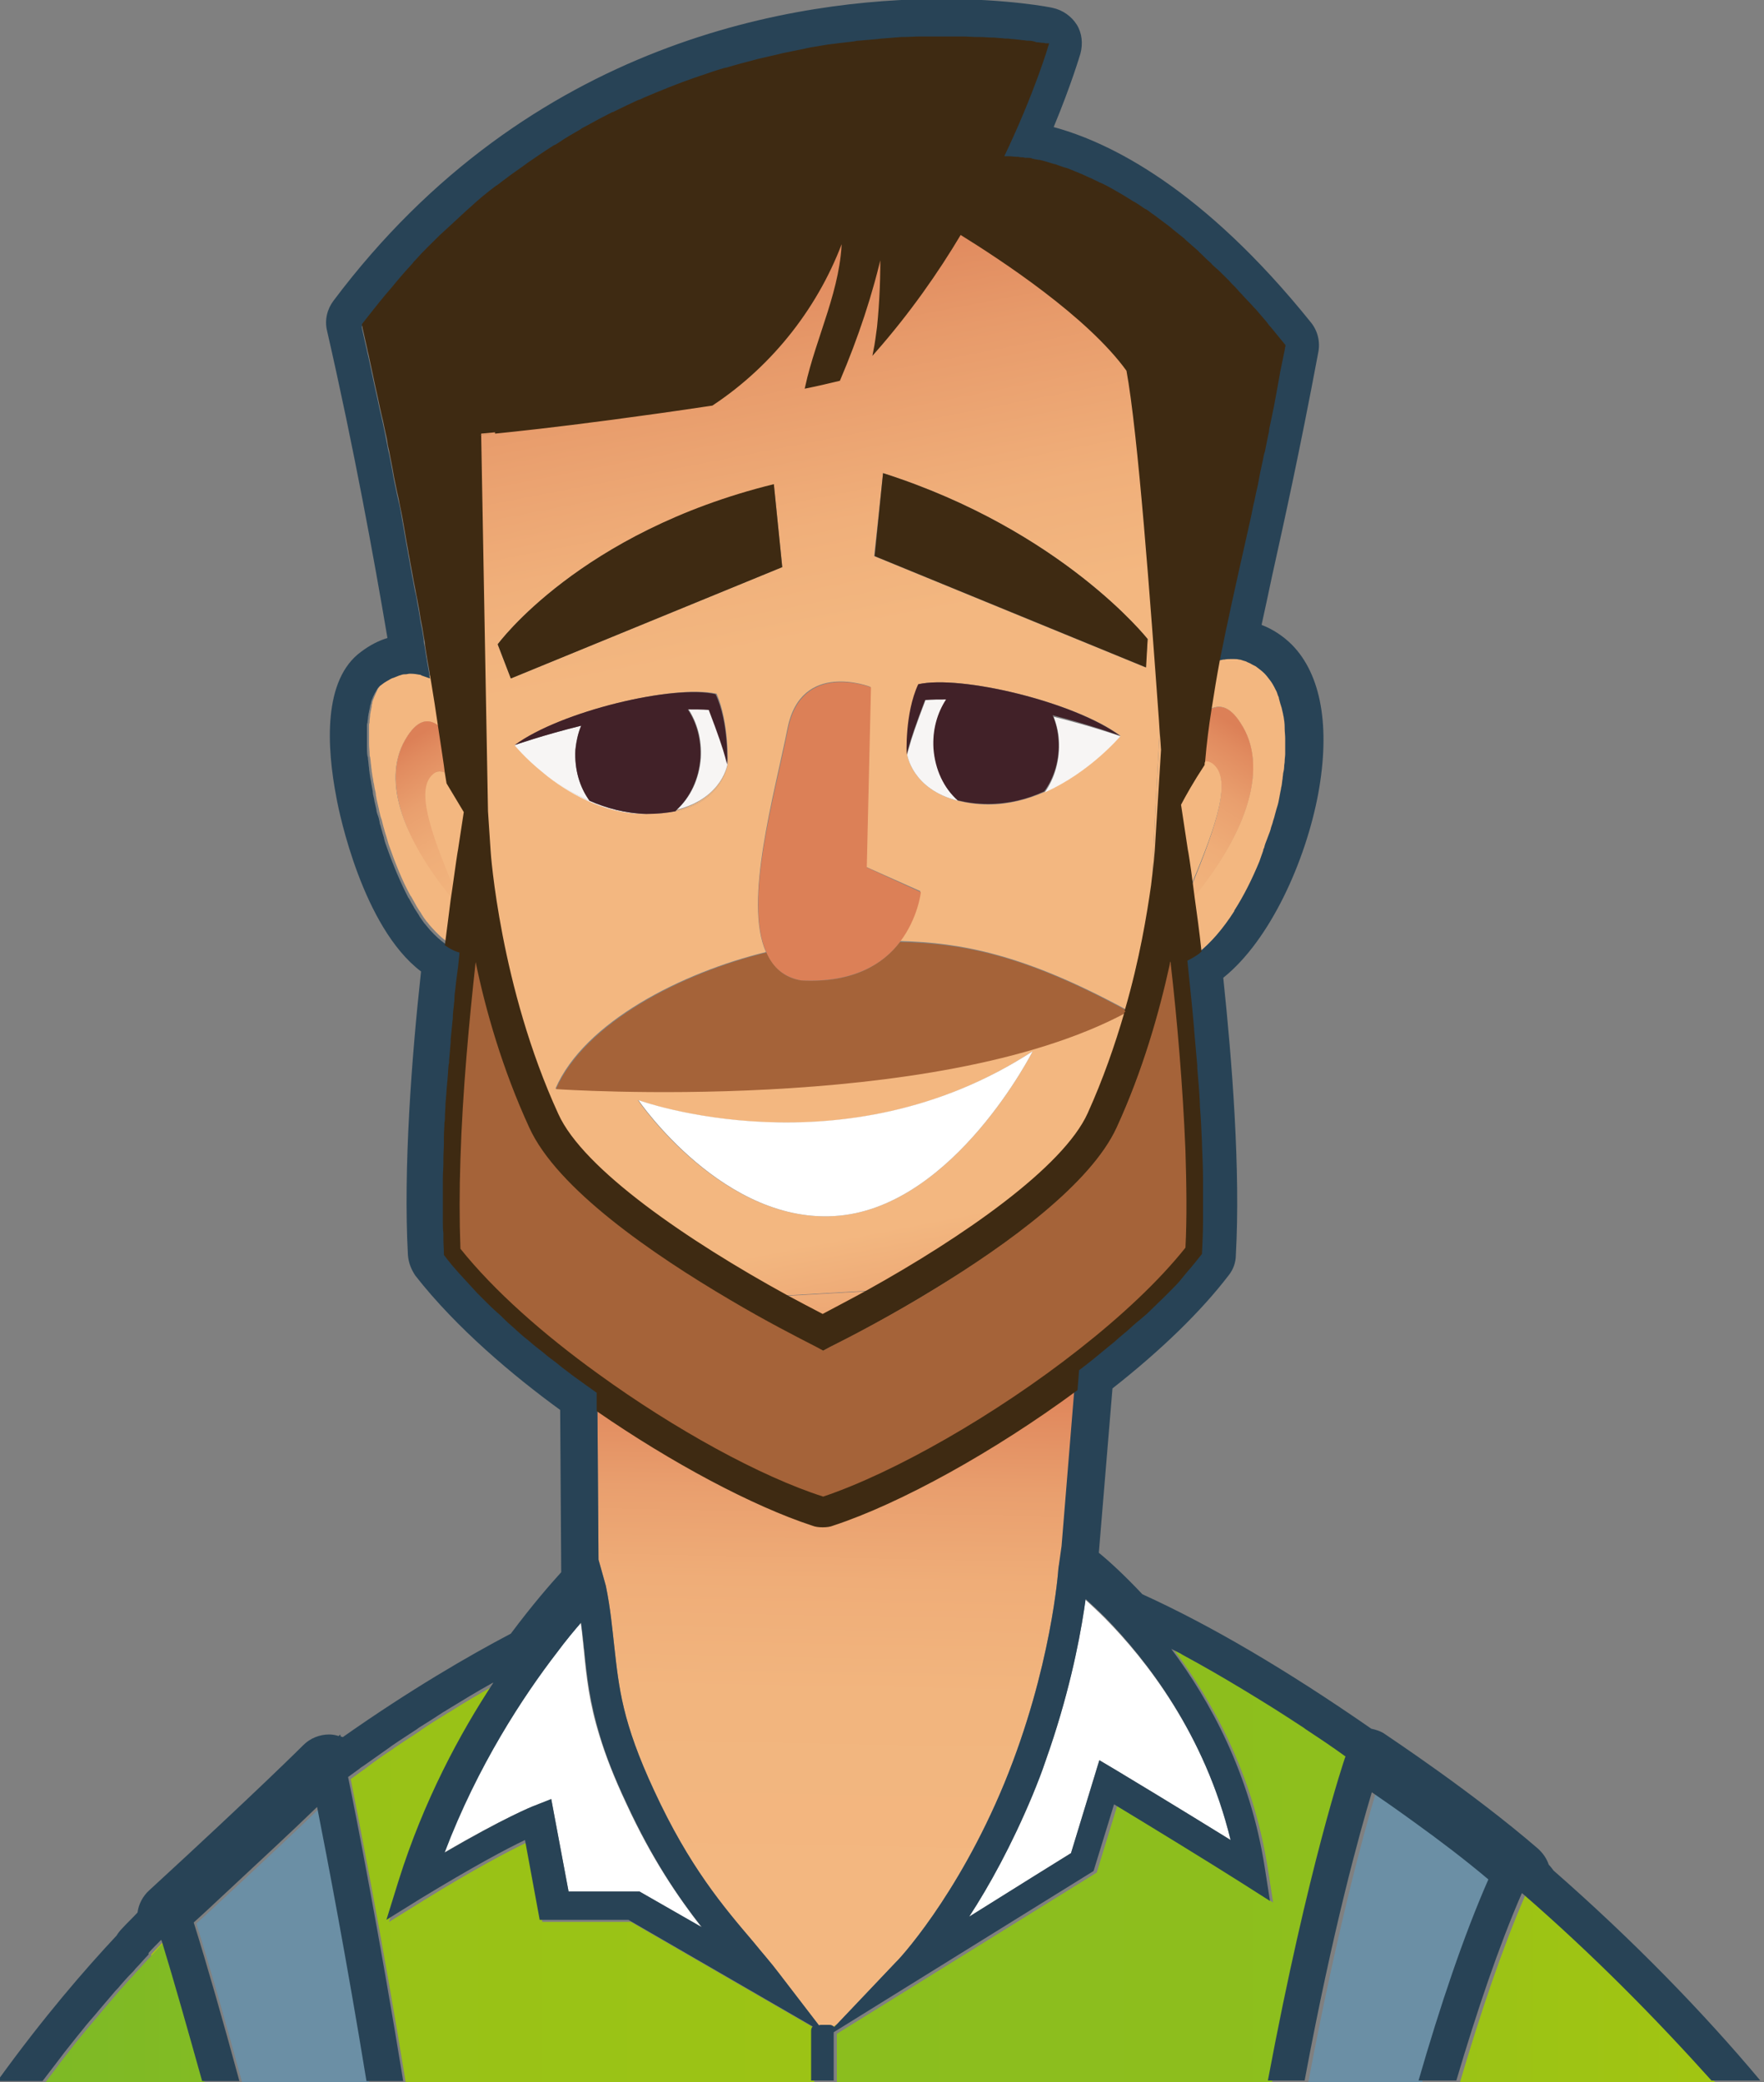<?xml version="1.0" encoding="utf-8"?>
<!-- Generator: Adobe Illustrator 21.0.2, SVG Export Plug-In . SVG Version: 6.00 Build 0)  -->
<svg version="1.1" id="Laag_1" xmlns="http://www.w3.org/2000/svg" xmlns:xlink="http://www.w3.org/1999/xlink" x="0px" y="0px"
	 viewBox="0 0 336 396.5" enable-background="new 0 0 336 396.5" xml:space="preserve">
<rect x="0" y="0" width="336" height="396.5" fill="#808080" stroke="none"/>
<path fill="none" d="M179.5,6.9C179.5,6.9,179.5,6.9,179.5,6.9c1.1,0,2.1,0,3.1,0C181.7,7,180.6,6.9,179.5,6.9z"/>
<path fill="none" d="M235.2,125.1c-0.1,0-0.2,0-0.2,0c0.2,0,0.3,0,0.5,0C235.4,125.1,235.3,125.1,235.2,125.1z"/>
<path fill="none" d="M28.8,372.1L28.8,372.1C28.8,372.1,28.8,372.1,28.8,372.1C28.8,372.1,28.8,372.1,28.8,372.1z"/>
<path fill="none" d="M78.5,127.9C78.4,127.9,78.4,127.9,78.5,127.9c0,0,0.1,0,0.2,0C78.6,128,78.5,127.9,78.5,127.9z"/>
<polygon fill="none" points="113.9,268.5 114.1,297 114.1,297 113.9,268.5 "/>
<path fill="none" d="M74.7,128.9c-0.5,0.3-1.1,0.6-1.6,1c-0.3,0.2-0.5,0.5-0.8,0.7c0.2-0.3,0.5-0.5,0.8-0.7
	C73.6,129.5,74.2,129.2,74.7,128.9z"/>
<path fill="none" d="M94.6,320.7c-0.1,0.1-0.3,0.1-0.4,0.2C94.4,320.9,94.5,320.8,94.6,320.7L94.6,320.7z"/>
<path fill="none" d="M28.8,372.2c0,0.1,0,0.2,0,0.2c-0.8,0.8-1.7,1.8-2.5,2.7c0.9-0.9,1.7-1.9,2.5-2.7
	C28.8,372.4,28.8,372.3,28.8,372.2z"/>
<path fill="none" d="M242.3,129c-0.3-0.4-0.6-0.8-1-1.2c-0.5-0.5-1.1-1-1.6-1.3c0.5,0.4,1.1,0.8,1.6,1.3
	C241.6,128.2,242,128.6,242.3,129z"/>
<path fill="none" d="M244.4,66.5c0-0.2,0.1-0.4,0.1-0.6c-0.9-1.1-1.8-2.2-2.7-3.3c0.9,1.1,1.8,2.2,2.7,3.3
	C244.5,66.1,244.4,66.3,244.4,66.5z"/>
<path fill="none" d="M199.3,8.5c0,0-0.1,0-0.2,0C199.2,8.5,199.3,8.5,199.3,8.5L199.3,8.5z"/>
<path fill="none" d="M237.4,100.7c-2.2,10.2-4,17.8-5.4,24.9C233.4,118.5,235.1,111,237.4,100.7z"/>
<path fill="none" d="M191.6,30C191.6,30,191.6,30,191.6,30c0.1,0,0.2,0,0.3,0C191.8,30,191.7,30,191.6,30z"/>
<linearGradient id="SVGID_1_" gradientUnits="userSpaceOnUse" x1="4310.023" y1="248.759" x2="4307.464" y2="386.918" gradientTransform="matrix(1 0 0 1 -4150.27 0)">
	<stop  offset="9.625670e-02" style="stop-color:#DC8057"/>
	<stop  offset="0.144" style="stop-color:#E18B5F"/>
	<stop  offset="0.253" style="stop-color:#E99F6E"/>
	<stop  offset="0.378" style="stop-color:#EFAD78"/>
	<stop  offset="0.533" style="stop-color:#F2B57E"/>
	<stop  offset="0.813" style="stop-color:#F3B780"/>
</linearGradient>
<path fill="url(#SVGID_1_)" d="M201.6,298.7c0,0.2-1.3,19-10.3,40.9c-9,21.8-20.4,33.9-20.6,34l-11.3,11.9l-0.6,0.4
	c-0.3-0.2-0.5-0.3-0.9-0.3h0l-1.4,0c-0.2,0-0.3,0-0.5,0.1l0,0l-7.6-9.9c-1.5-2-3.2-3.9-4.9-6c-5.7-6.7-12.2-14.3-18.9-28.8
	c-6.1-13.1-6.7-19.5-7.6-27.5c-0.4-3.5-0.7-7.1-1.6-11.5l-1.4-5l-0.2-28.5c14.2,9.9,29.6,18.1,40.9,21.8c0.5,0.2,1.1,0.3,1.9,0.3
	c0.8,0,1.4-0.1,1.9-0.3c12.8-4.2,30.7-14.1,46.4-25.7l-2.4,29.4L201.6,298.7z"/>
<linearGradient id="SVGID_2_" gradientUnits="userSpaceOnUse" x1="-53.87" y1="371.036" x2="214.067" y2="371.036" gradientTransform="matrix(-1 0 0 1 242.868 0)">
	<stop  offset="0" style="stop-color:#76B72A"/>
	<stop  offset="1" style="stop-color:#AEC90B"/>
</linearGradient>
<path fill="url(#SVGID_2_)" d="M31.3,369.9c0-0.1-0.1-0.2-0.1-0.2c-0.8,0.8-1.6,1.6-2.4,2.5c0,0,0,0,0,0c0,0,0,0,0,0.1
	c0,0.1,0,0.2,0,0.2C29.7,371.5,30.5,370.7,31.3,369.9z"/>
<linearGradient id="SVGID_3_" gradientUnits="userSpaceOnUse" x1="4311.859" y1="248.793" x2="4309.301" y2="386.952" gradientTransform="matrix(1 0 0 1 -4150.27 0)">
	<stop  offset="9.625670e-02" style="stop-color:#DC8057"/>
	<stop  offset="0.144" style="stop-color:#E18B5F"/>
	<stop  offset="0.253" style="stop-color:#E99F6E"/>
	<stop  offset="0.378" style="stop-color:#EFAD78"/>
	<stop  offset="0.533" style="stop-color:#F2B57E"/>
	<stop  offset="0.813" style="stop-color:#F3B780"/>
</linearGradient>
<path fill="url(#SVGID_3_)" d="M158.9,386l0.5-0.5l-0.6,0.4C158.8,385.9,158.8,386,158.9,386z"/>
<linearGradient id="SVGID_4_" gradientUnits="userSpaceOnUse" x1="-53.87" y1="385.746" x2="214.067" y2="385.746" gradientTransform="matrix(-1 0 0 1 242.868 0)">
	<stop  offset="0" style="stop-color:#76B72A"/>
	<stop  offset="1" style="stop-color:#AEC90B"/>
</linearGradient>
<path fill="url(#SVGID_4_)" d="M158.9,386l0.5-0.5l-0.6,0.4C158.8,385.9,158.8,386,158.9,386z"/>
<linearGradient id="SVGID_5_" gradientUnits="userSpaceOnUse" x1="4308.787" y1="248.736" x2="4306.228" y2="386.896" gradientTransform="matrix(1 0 0 1 -4150.27 0)">
	<stop  offset="9.625670e-02" style="stop-color:#DC8057"/>
	<stop  offset="0.144" style="stop-color:#E18B5F"/>
	<stop  offset="0.253" style="stop-color:#E99F6E"/>
	<stop  offset="0.378" style="stop-color:#EFAD78"/>
	<stop  offset="0.533" style="stop-color:#F2B57E"/>
	<stop  offset="0.813" style="stop-color:#F3B780"/>
</linearGradient>
<polygon fill="url(#SVGID_5_)" points="156,385.7 156,385.7 156,385.7 "/>
<linearGradient id="SVGID_6_" gradientUnits="userSpaceOnUse" x1="-53.87" y1="385.683" x2="166.837" y2="385.683" gradientTransform="matrix(-1 0 0 1 242.868 0)">
	<stop  offset="0" style="stop-color:#76B72A"/>
	<stop  offset="1" style="stop-color:#AEC90B"/>
</linearGradient>
<polygon fill="url(#SVGID_6_)" points="156,385.7 156,385.7 156,385.7 "/>
<linearGradient id="SVGID_7_" gradientUnits="userSpaceOnUse" x1="-519.89" y1="355.459" x2="1300.553" y2="355.459">
	<stop  offset="0" style="stop-color:#76B72A"/>
	<stop  offset="1" style="stop-color:#AEC90B"/>
</linearGradient>
<path fill="url(#SVGID_7_)" d="M254.8,333.3c-0.1-0.1-0.2-0.1-0.3-0.2c-1.7-1.2-3.5-2.3-5.2-3.5c-0.1-0.1-0.3-0.2-0.4-0.3
	c-3.6-2.4-7.3-4.7-11.1-7c-0.2-0.1-0.3-0.2-0.5-0.3c-3.8-2.3-7.7-4.5-11.5-6.6c-0.1-0.1-0.2-0.1-0.3-0.2c-0.6-0.3-1.2-0.6-1.8-0.9
	c7.4,9.9,15,23.7,17.8,41.6l1,6.4l-5.5-3.5c-6.3-4.1-18.4-11.4-24.2-14.9l-3.9,12.7l-12.1,7.5l-37.4,23.2l0,9.2h29.3h53.6
	c7.6-41,14.5-61.2,14.7-61.5l0.1-0.2C256.2,334.3,255.5,333.8,254.8,333.3z"/>
<linearGradient id="SVGID_8_" gradientUnits="userSpaceOnUse" x1="-699.805" y1="358.628" x2="557.219" y2="358.628">
	<stop  offset="0" style="stop-color:#76B72A"/>
	<stop  offset="1" style="stop-color:#AEC90B"/>
</linearGradient>
<path fill="url(#SVGID_8_)" d="M155,390.1L155,390.1l0-3c0-0.3,0.1-0.6,0.3-0.8L120.2,366h-5.8h-11.1l-2.8-15.2
	c-3.6,1.7-10.1,5.1-19.8,11.1l-6.6,4.1l2.3-7.4c4.8-15.3,11.8-28.1,18.1-37.8c-0.1,0.1-0.3,0.1-0.4,0.2c-2.7,1.5-5.6,3.2-8.6,5.1
	c-0.2,0.1-0.4,0.2-0.5,0.3c-1.5,0.9-3.1,1.9-4.7,3c-0.1,0.1-0.3,0.2-0.4,0.3c-1.5,1-3.1,2-4.7,3.1c-0.1,0.1-0.3,0.2-0.4,0.3
	c-1.7,1.1-3.4,2.3-5.1,3.6c-0.2,0.2-0.4,0.3-0.7,0.5c-0.7,0.5-1.5,1.1-2.2,1.6c1.3,6.6,6,30.2,10.5,57.9h43.3h34.5L155,390.1
	L155,390.1z"/>
<linearGradient id="SVGID_9_" gradientUnits="userSpaceOnUse" x1="-44.57" y1="383.212" x2="339.857" y2="383.212">
	<stop  offset="0" style="stop-color:#76B72A"/>
	<stop  offset="1" style="stop-color:#AEC90B"/>
</linearGradient>
<path fill="url(#SVGID_9_)" d="M31.3,369.9c-0.8,0.8-1.6,1.6-2.5,2.6c-0.8,0.8-1.7,1.8-2.5,2.7c-0.3,0.3-0.6,0.6-0.8,0.9
	c-0.7,0.7-1.4,1.5-2.1,2.3c-0.3,0.3-0.6,0.6-0.9,1c-0.9,1.1-1.9,2.2-2.9,3.4c-0.3,0.4-0.7,0.8-1,1.2c-0.7,0.8-1.4,1.7-2.2,2.6
	c-0.4,0.5-0.9,1.1-1.3,1.6c-0.8,0.9-1.5,1.9-2.3,2.9c-0.6,0.8-1.3,1.6-1.9,2.5c-0.8,1-1.5,2-2.3,3H39
	C36.3,386.6,33.6,377.4,31.3,369.9z"/>
<linearGradient id="SVGID_10_" gradientUnits="userSpaceOnUse" x1="-6.458" y1="378.682" x2="423.403" y2="378.682">
	<stop  offset="0" style="stop-color:#76B72A"/>
	<stop  offset="1" style="stop-color:#AEC90B"/>
</linearGradient>
<path fill="url(#SVGID_10_)" d="M290.6,360.8c0,0.1-0.1,0.1-0.1,0.2c-4.3,9.9-8.5,22.3-12.4,35.5h48.6
	C316.1,384.7,304.1,372.6,290.6,360.8z"/>
<linearGradient id="SVGID_11_" gradientUnits="userSpaceOnUse" x1="4269.261" y1="44.932" x2="4315.61" y2="283.524" gradientTransform="matrix(1 0 0 1 -4150.27 0)">
	<stop  offset="0" style="stop-color:#DC8057"/>
	<stop  offset="0.121" style="stop-color:#E79A6A"/>
	<stop  offset="0.252" style="stop-color:#F0AF7A"/>
	<stop  offset="0.337" style="stop-color:#F3B780"/>
	<stop  offset="0.803" style="stop-color:#F3B780"/>
	<stop  offset="0.923" style="stop-color:#E69768"/>
	<stop  offset="1" style="stop-color:#DC8057"/>
</linearGradient>
<path fill="url(#SVGID_11_)" d="M138.6,145.5c0,0-0.1-0.5-0.4-1.5L138.6,145.5z"/>
<linearGradient id="SVGID_12_" gradientUnits="userSpaceOnUse" x1="4233.056" y1="51.965" x2="4279.405" y2="290.557" gradientTransform="matrix(1 0 0 1 -4150.27 0)">
	<stop  offset="0" style="stop-color:#DC8057"/>
	<stop  offset="0.121" style="stop-color:#E79A6A"/>
	<stop  offset="0.252" style="stop-color:#F0AF7A"/>
	<stop  offset="0.337" style="stop-color:#F3B780"/>
	<stop  offset="0.803" style="stop-color:#F3B780"/>
	<stop  offset="0.923" style="stop-color:#E69768"/>
	<stop  offset="1" style="stop-color:#DC8057"/>
</linearGradient>
<path fill="url(#SVGID_12_)" d="M98,141.9L98,141.9c0,0,2,2.5,5.5,5.3C100.1,144.4,98,141.9,98,141.9z"/>
<linearGradient id="SVGID_13_" gradientUnits="userSpaceOnUse" x1="4302.924" y1="38.393" x2="4349.273" y2="276.984" gradientTransform="matrix(1 0 0 1 -4150.27 0)">
	<stop  offset="0" style="stop-color:#DC8057"/>
	<stop  offset="0.121" style="stop-color:#E79A6A"/>
	<stop  offset="0.252" style="stop-color:#F0AF7A"/>
	<stop  offset="0.337" style="stop-color:#F3B780"/>
	<stop  offset="0.803" style="stop-color:#F3B780"/>
	<stop  offset="0.923" style="stop-color:#E69768"/>
	<stop  offset="1" style="stop-color:#DC8057"/>
</linearGradient>
<path fill="url(#SVGID_13_)" d="M172.8,143.7l0.4-1.5C172.8,143.2,172.8,143.7,172.8,143.7z"/>
<linearGradient id="SVGID_14_" gradientUnits="userSpaceOnUse" x1="4263.665" y1="46.019" x2="4310.014" y2="284.611" gradientTransform="matrix(1 0 0 1 -4150.27 0)">
	<stop  offset="0" style="stop-color:#DC8057"/>
	<stop  offset="0.121" style="stop-color:#E79A6A"/>
	<stop  offset="0.252" style="stop-color:#F0AF7A"/>
	<stop  offset="0.337" style="stop-color:#F3B780"/>
	<stop  offset="0.803" style="stop-color:#F3B780"/>
	<stop  offset="0.923" style="stop-color:#E69768"/>
	<stop  offset="1" style="stop-color:#DC8057"/>
</linearGradient>
<path fill="url(#SVGID_14_)" d="M128.9,154.3c-0.1,0.1-0.2,0.1-0.2,0.2c9-1.9,9.9-9,9.9-9S137.6,152.1,128.9,154.3z"/>
<linearGradient id="SVGID_15_" gradientUnits="userSpaceOnUse" x1="4289.292" y1="41.041" x2="4335.641" y2="279.632" gradientTransform="matrix(1 0 0 1 -4150.27 0)">
	<stop  offset="0" style="stop-color:#DC8057"/>
	<stop  offset="0.121" style="stop-color:#E79A6A"/>
	<stop  offset="0.252" style="stop-color:#F0AF7A"/>
	<stop  offset="0.337" style="stop-color:#F3B780"/>
	<stop  offset="0.803" style="stop-color:#F3B780"/>
	<stop  offset="0.923" style="stop-color:#E69768"/>
	<stop  offset="1" style="stop-color:#DC8057"/>
</linearGradient>
<path fill="url(#SVGID_15_)" d="M93.2,162c0,0.3,1.8,26,12.8,50.1c4.9,10.7,25,24.4,43.6,34.6l15.6-0.9
	c18.2-10.1,37.4-23.4,42.1-33.8c3-6.5,5.2-13,7-19.2c-36.5,19.5-108.5,14.5-108.5,14.5c5.5-12.7,24.1-22.1,40.1-26
	c-4.3-9.6,1.6-30,4.1-42.6c2.6-13.1,15.8-7.9,15.8-7.9l-0.8,34.3l10.3,4.6c0,0-0.5,5-4,9.5c11.8,0.3,23.7,2.5,43.1,13
	c2.7-9.6,4.2-18.2,5-23.8c0.8-17.9,1.4-27.4,1.6-31.3c-1.5-22.2-4-54.9-6.2-66.7c-7.6-10.4-24-21.3-31.9-26.1
	c-4.4,7.4-9.8,15.1-16.3,22.5c0.3-1.5,0.5-3.1,0.7-4.6c0.6-4.9,0.8-9.8,0.6-14.8c-1.9,8.5-4.6,16.8-8.1,24.8c-2.1,0.5-4.1,1-6.2,1.4
	c2.1-9.6,7-18.9,7-28.7c-4.6,13-13.6,24.4-25,32c-28.7,4.3-44.2,5.6-44.2,5.6l1.3,71.9L93.2,162z M196.7,200.2
	c0,0-14.8,29.2-36.8,31.3c-22,2.1-38.4-22-38.4-22S160.6,223.8,196.7,200.2z M199,150.8c-3.2,1.4-6.8,2.4-10.7,2.4
	c-2.2,0-4.1-0.3-5.8-0.7c-8.8-2.2-9.7-8.8-9.7-8.8s-0.4-7.9,2.2-13.4c7.9-1.8,29.6,3.3,38.4,9.8C213.3,140.1,207.6,147.1,199,150.8z
	 M168.2,90.1c34.1,10.9,50.4,31.6,50.4,31.6l-0.4,5.4l-51.7-21.2L168.2,90.1z M138.6,145.5c0,0-0.9,7.1-9.9,9
	c-1.6,0.3-3.4,0.5-5.5,0.5c-8.1,0.1-15-4.1-19.6-7.8c-3.5-2.8-5.5-5.3-5.5-5.3h0l0,0c8.8-6.5,30.4-11.6,38.4-9.8
	C138.9,137.6,138.6,145.5,138.6,145.5z M147.4,92.3L149,108l-51.7,21.2l-2.5-6.5C94.8,122.7,110.4,101.3,147.4,92.3z"/>
<linearGradient id="SVGID_16_" gradientUnits="userSpaceOnUse" x1="4307.71" y1="248.716" x2="4305.151" y2="386.876" gradientTransform="matrix(1 0 0 1 -4150.27 0)">
	<stop  offset="9.625670e-02" style="stop-color:#DC8057"/>
	<stop  offset="0.144" style="stop-color:#E18B5F"/>
	<stop  offset="0.253" style="stop-color:#E99F6E"/>
	<stop  offset="0.378" style="stop-color:#EFAD78"/>
	<stop  offset="0.533" style="stop-color:#F2B57E"/>
	<stop  offset="0.813" style="stop-color:#F3B780"/>
</linearGradient>
<path fill="url(#SVGID_16_)" d="M156.7,250.5c2.8-1.4,5.7-3,8.6-4.6l-15.6,0.9C152.1,248.1,154.4,249.3,156.7,250.5z"/>
<linearGradient id="SVGID_17_" gradientUnits="userSpaceOnUse" x1="4268.651" y1="45.051" x2="4315" y2="283.642" gradientTransform="matrix(1 0 0 1 -4150.27 0)">
	<stop  offset="0" style="stop-color:#DC8057"/>
	<stop  offset="0.121" style="stop-color:#E79A6A"/>
	<stop  offset="0.252" style="stop-color:#F0AF7A"/>
	<stop  offset="0.337" style="stop-color:#F3B780"/>
	<stop  offset="0.803" style="stop-color:#F3B780"/>
	<stop  offset="0.923" style="stop-color:#E69768"/>
	<stop  offset="1" style="stop-color:#DC8057"/>
</linearGradient>
<path fill="url(#SVGID_17_)" d="M156.7,250.5c2.8-1.4,5.7-3,8.6-4.6l-15.6,0.9C152.1,248.1,154.4,249.3,156.7,250.5z"/>
<path fill="#FFFFFF" d="M101.7,343.9l3.3-1.3l3.3,17.6h6.2h7.3l11.8,6.8c-4.4-5.7-9.4-12.9-14.3-23.5c-2.4-5.1-4-9.3-5.1-12.9
	c-2-6.4-2.5-11.2-3-16.4c-0.1-0.6-0.1-1.2-0.2-1.8c-0.1-1.1-0.2-2.2-0.4-3.4c-1.3,1.5-2.9,3.5-4.6,5.7c-6.4,8.4-15.1,21.5-21.4,38.1
	C95.9,346.2,101.4,344,101.7,343.9z"/>
<path fill="#FFFFFF" d="M206.5,306.5c-1,6.5-3.1,16.8-7.3,28.7c-0.8,2.2-1.6,4.4-2.5,6.6c-4,9.6-8.3,17.3-12.1,23.2l12.8-8l6.6-4.1
	l5.4-17.7l3.2,1.9c0.2,0.1,12.6,7.6,21.8,13.3c-4.9-20.2-16.2-34.4-23.9-42.2c-1.4-1.4-2.7-2.6-3.8-3.6
	C206.7,305.1,206.6,305.8,206.5,306.5z"/>
<path fill="#FFFFFF" d="M159.9,231.5c22-2.1,36.8-31.3,36.8-31.3c-36.1,23.5-75.1,9.3-75.1,9.3S138,233.6,159.9,231.5z"/>
<path fill="#F3B780" d="M77.6,140.2c2.2-3.4,4.3-3.4,6.1-1.8c-0.4-2.7-0.9-6-1.5-9.6c-0.5-0.3-1.1-0.5-1.7-0.6c-0.1,0-0.2,0-0.2-0.1
	c-0.5-0.1-1.1-0.2-1.7-0.2c-0.1,0-0.2,0-0.2,0c-0.2,0-0.5,0-0.7,0.1c-0.3,0-0.6,0.1-0.8,0.1c-0.2,0-0.4,0.1-0.6,0.2
	c-0.3,0.1-0.7,0.2-1,0.4c-0.2,0.1-0.4,0.1-0.5,0.2c-0.5,0.3-1.1,0.6-1.6,1c-0.3,0.2-0.5,0.5-0.8,0.7c-0.1,0.1-0.1,0.2-0.2,0.3
	c-0.2,0.2-0.3,0.4-0.4,0.7c-0.1,0.1-0.1,0.3-0.2,0.4c-0.1,0.2-0.2,0.5-0.3,0.7c-0.1,0.2-0.1,0.3-0.2,0.5c-0.1,0.3-0.2,0.5-0.2,0.8
	c-0.1,0.2-0.1,0.4-0.1,0.6c-0.1,0.3-0.1,0.6-0.2,0.9c0,0.2-0.1,0.4-0.1,0.7c0,0.3-0.1,0.7-0.1,1c0,0.2,0,0.5-0.1,0.7
	c0,0.4,0,0.8,0,1.1c0,0.2,0,0.5,0,0.7c0,0.4,0,0.9,0,1.3c0,0.2,0,0.4,0,0.7c0,0.6,0.1,1.3,0.1,1.9c0,0.2,0,0.4,0.1,0.6
	c0.1,0.6,0.1,1.1,0.2,1.7c0,0.3,0.1,0.6,0.1,1c0.1,0.4,0.1,0.8,0.2,1.2c0.1,0.4,0.1,0.8,0.2,1.1c0.1,0.4,0.1,0.7,0.2,1.1
	c0.1,0.4,0.2,0.8,0.2,1.2c0.1,0.3,0.1,0.7,0.2,1c0.1,0.4,0.2,0.9,0.3,1.3c0.1,0.3,0.1,0.6,0.2,0.9c0.1,0.5,0.2,0.9,0.4,1.4
	c0.1,0.3,0.1,0.5,0.2,0.8c0.1,0.5,0.3,1,0.4,1.5c0.1,0.2,0.1,0.4,0.2,0.6c0.2,0.6,0.3,1.1,0.5,1.7c0,0.1,0.1,0.2,0.1,0.3
	c1.2,3.4,2.5,6.7,4.1,9.6c0,0,0.1,0.1,0.1,0.1c0.3,0.5,0.6,1.1,0.9,1.6c0,0.1,0.1,0.1,0.1,0.2c0.3,0.5,0.6,1,0.9,1.4
	c0,0.1,0.1,0.1,0.1,0.2c0.3,0.5,0.6,0.9,0.9,1.3c0,0.1,0.1,0.1,0.1,0.1c0.3,0.4,0.7,0.9,1,1.2c0,0,0,0,0,0c1,1.1,1.9,2,3,2.7
	c0.4-3.2,0.7-6.1,1.1-8.6C76.3,159.4,72.5,147.9,77.6,140.2z"/>
<path fill="#F3B780" d="M82.3,147.5c-3.1,2.8-0.7,10.4,4.1,21.7c0.6-4.3,1-7,1.1-7.5l1.1-7.2l-3.3-5.5c0,0-0.1-0.6-0.3-1.8
	C84.1,146.8,83.1,146.7,82.3,147.5z"/>
<path fill="#F3B780" d="M77.6,140.2c-5,7.7-1.2,19.2,8.6,31c0.1-0.7,0.2-1.4,0.3-2c-4.8-11.4-7.2-18.9-4.1-21.7
	c0.8-0.8,1.8-0.7,2.7-0.2c-0.3-1.8-0.7-4.8-1.3-8.9C81.9,136.8,79.8,136.8,77.6,140.2z"/>
<linearGradient id="SVGID_18_" gradientUnits="userSpaceOnUse" x1="169.38" y1="136.858" x2="138.998" y2="186.544" gradientTransform="matrix(-1 0 0 1 242.868 0)">
	<stop  offset="0.101" style="stop-color:#DC8057"/>
	<stop  offset="0.161" style="stop-color:#E18B5F"/>
	<stop  offset="0.297" style="stop-color:#E99F6E"/>
	<stop  offset="0.454" style="stop-color:#EFAD78"/>
	<stop  offset="0.65" style="stop-color:#F2B57E"/>
	<stop  offset="1" style="stop-color:#F3B780"/>
</linearGradient>
<path fill="url(#SVGID_18_)" d="M77.6,140.2c-5,7.7-1.2,19.2,8.6,31c0.1-0.7,0.2-1.4,0.3-2c-4.8-11.4-7.2-18.9-4.1-21.7
	c0.8-0.8,1.8-0.7,2.7-0.2c-0.3-1.8-0.7-4.8-1.3-8.9C81.9,136.8,79.8,136.8,77.6,140.2z"/>
<path fill="#F3B780" d="M231.2,145.5c-0.6-0.6-1.3-0.7-2-0.6c0,0.2,0,0.4-0.1,0.6c-2.1,3.2-3.5,5.7-4.5,7.6l1.3,8.6
	c0.1,0.4,0.4,2.9,1,6.8C232,156.5,234.5,148.5,231.2,145.5z"/>
<path fill="#F3B780" d="M236.3,137.7c5.4,8.2,1.4,20.6-9.1,33.3c0.4,2.9,0.8,6.3,1.3,10.2c2.4-1.9,4.8-4.6,6.9-8c0,0,0,0,0-0.1
	c1.8-2.8,3.4-6,4.8-9.4c0-0.1,0.1-0.2,0.1-0.3c0.2-0.6,0.4-1.1,0.6-1.7c0.1-0.2,0.2-0.4,0.2-0.6c0.2-0.5,0.4-1,0.5-1.5
	c0.1-0.3,0.2-0.5,0.3-0.8c0.2-0.5,0.3-1,0.5-1.5c0.1-0.3,0.2-0.6,0.3-0.9c0.1-0.5,0.3-0.9,0.4-1.4c0.1-0.4,0.2-0.7,0.3-1.1
	c0.2-0.6,0.3-1.3,0.5-1.9c0.1-0.5,0.2-1.1,0.3-1.6c0.1-0.3,0.1-0.7,0.2-1c0.1-0.5,0.2-0.9,0.2-1.4c0.1-0.3,0.1-0.7,0.1-1
	c0.1-0.5,0.1-0.9,0.2-1.3c0-0.3,0.1-0.6,0.1-1c0-0.5,0.1-0.9,0.1-1.4c0-0.3,0-0.6,0-0.9c0-0.5,0-1,0-1.4c0-0.2,0-0.5,0-0.7
	c0-0.7,0-1.3-0.1-1.9c0-0.1,0-0.1,0-0.2c-0.1-0.7-0.1-1.3-0.2-2c0-0.2-0.1-0.4-0.1-0.5c-0.1-0.5-0.2-0.9-0.3-1.3
	c-0.1-0.2-0.1-0.4-0.2-0.6c-0.1-0.4-0.2-0.8-0.3-1.1c-0.1-0.2-0.1-0.4-0.2-0.6c-0.1-0.3-0.3-0.7-0.4-1c-0.1-0.2-0.2-0.4-0.3-0.6
	c-0.2-0.3-0.4-0.6-0.6-1c-0.1-0.1-0.2-0.3-0.3-0.4c-0.3-0.4-0.6-0.8-1-1.2c-0.5-0.5-1.1-1-1.6-1.3c-0.2-0.1-0.4-0.2-0.6-0.3
	c-0.3-0.2-0.7-0.4-1-0.5c-0.3-0.1-0.5-0.2-0.8-0.3c-0.3-0.1-0.5-0.1-0.8-0.2c-0.3-0.1-0.7-0.1-1-0.1c-0.2,0-0.3,0-0.5,0
	c-0.4,0-0.9,0-1.3,0.1c-0.1,0-0.2,0-0.2,0c-0.5,0.1-1,0.2-1.5,0.4l0,0c-0.6,3.2-1.1,6.3-1.6,9.5C232.2,134,234.2,134.4,236.3,137.7z
	"/>
<path fill="#F3B780" d="M220.2,162l1.2-19.2c-0.1-1.8-0.2-3.6-0.4-5.6c-0.2,4-0.8,13.4-1.6,31.3C220,164.6,220.2,162.1,220.2,162z"
	/>
<path fill="#F3B780" d="M236.3,137.7c-2.1-3.3-4.1-3.6-5.9-2.5c-0.5,3.1-0.8,6.3-1.2,9.8c0.7-0.1,1.3,0,2,0.6c3.3,3,0.8,11-4.2,23.1
	c0.1,0.7,0.2,1.5,0.3,2.3C237.7,158.3,241.7,145.9,236.3,137.7z"/>
<linearGradient id="SVGID_19_" gradientUnits="userSpaceOnUse" x1="-5691.327" y1="134.101" x2="-5724.21" y2="187.879" gradientTransform="matrix(1 0 0 1 5932.172 0)">
	<stop  offset="0.101" style="stop-color:#DC8057"/>
	<stop  offset="0.161" style="stop-color:#E18B5F"/>
	<stop  offset="0.297" style="stop-color:#E99F6E"/>
	<stop  offset="0.454" style="stop-color:#EFAD78"/>
	<stop  offset="0.65" style="stop-color:#F2B57E"/>
	<stop  offset="1" style="stop-color:#F3B780"/>
</linearGradient>
<path fill="url(#SVGID_19_)" d="M236.3,137.7c-2.1-3.3-4.1-3.6-5.9-2.5c-0.5,3.1-0.8,6.3-1.2,9.8c0.7-0.1,1.3,0,2,0.6
	c3.3,3,0.8,11-4.2,23.1c0.1,0.7,0.2,1.5,0.3,2.3C237.7,158.3,241.7,145.9,236.3,137.7z"/>
<path fill="#3E2A12" d="M149,108l-1.6-15.8c-37,9.1-52.6,30.5-52.6,30.5l2.5,6.5L149,108z"/>
<path fill="#3E2A12" d="M218.6,121.7c0,0-16.3-20.7-50.4-31.6l-1.6,15.8l51.7,21.2L218.6,121.7z"/>
<path fill="#A56339" d="M152.6,186.7c-3.3-0.5-5.3-2.5-6.6-5.3c-16,3.9-34.5,13.3-40.1,26c0,0,72,5,108.5-14.5
	c0.2-0.1,0.4-0.2,0.5-0.3c-0.1-0.1-0.3-0.1-0.4-0.2c-19.3-10.5-31.3-12.8-43.1-13C168.3,183.5,162.6,187.3,152.6,186.7z"/>
<path fill="#DC8057" d="M165.1,165.2l0.8-34.3c0,0-13.2-5.2-15.8,7.9c-2.5,12.7-8.5,33-4.1,42.6c1.2,2.8,3.3,4.7,6.6,5.3
	c10,0.5,15.7-3.2,18.8-7.3c3.5-4.6,4-9.5,4-9.5L165.1,165.2z"/>
<path fill="#F7F5F4" d="M109.6,142.8c0.1-1.6,0.5-3.2,1.1-4.6c-7.3,1.8-12.7,3.7-12.7,3.7l0,0c0,0,2,2.5,5.5,5.3
	c2.3,1.9,5.3,3.8,8.8,5.3C110.4,149.9,109.4,146.5,109.6,142.8z"/>
<polygon fill="#F7F5F4" points="98,141.9 98,141.9 98,141.9 "/>
<path fill="#F7F5F4" d="M103.5,147.2c4.5,3.7,11.5,7.9,19.6,7.8c-4-0.1-7.6-1.1-10.8-2.5C108.8,151,105.8,149,103.5,147.2z"/>
<path fill="#F7F5F4" d="M135.1,135.1c-1.3-0.1-2.7-0.1-4-0.1c1.7,2.6,2.6,5.8,2.4,9.3c-0.3,4.1-2,7.6-4.6,9.9
	c8.8-2.2,9.7-8.8,9.7-8.8l-0.4-1.5C137.8,142.5,136.9,139.8,135.1,135.1z"/>
<path fill="#F7F5F4" d="M201.7,141c0.2,3.8-0.8,7.2-2.7,9.9c8.6-3.8,14.4-10.7,14.4-10.7s-5.4-1.9-12.7-3.7
	C201.2,137.8,201.6,139.3,201.7,141z"/>
<path fill="#F7F5F4" d="M180.3,133.2c-1.4,0-2.7,0-4,0.1c-1.8,4.7-2.7,7.4-3.1,8.9l-0.4,1.5c0,0,0.9,6.6,9.7,8.8
	c-2.6-2.4-4.3-5.9-4.6-9.9C177.6,139,178.6,135.8,180.3,133.2z"/>
<g>
	<path fill="#412128" d="M98,141.9L98,141.9c0,0,5.4-1.9,12.7-3.7c-0.6,1.4-0.9,3-1.1,4.6c-0.2,3.7,0.8,7.1,2.7,9.7
		c3.2,1.4,6.8,2.4,10.8,2.5c2.1,0,3.9-0.2,5.5-0.5c0.1-0.1,0.2-0.1,0.2-0.2c2.6-2.4,4.3-5.9,4.6-9.9c0.2-3.5-0.7-6.8-2.4-9.3
		c1.4,0,2.7,0,4,0.1c1.8,4.7,2.7,7.4,3.1,8.9c0.3,1.1,0.4,1.5,0.4,1.5s0.4-7.9-2.2-13.4C128.4,130.3,106.8,135.4,98,141.9z"/>
	<path fill="#412128" d="M213.3,140.1c-8.8-6.5-30.4-11.6-38.4-9.8c-2.6,5.6-2.2,13.4-2.2,13.4s0.1-0.5,0.4-1.5
		c0.4-1.5,1.3-4.2,3.1-8.9c1.3-0.1,2.7-0.1,4-0.1c-1.7,2.6-2.6,5.8-2.4,9.3c0.3,4.1,2,7.6,4.6,9.9c1.6,0.4,3.5,0.7,5.8,0.7
		c3.9,0,7.5-0.9,10.7-2.4c1.9-2.6,3-6.1,2.7-9.9c-0.1-1.6-0.5-3.2-1.1-4.6C207.9,138.1,213.3,140.1,213.3,140.1z"/>
</g>
<path fill="#6B8FA5" d="M284.2,358.2c-4.5-3.8-9.4-7.5-13.7-10.6c-3.3-2.4-6.3-4.5-8.5-6c-2.3,7.7-7.3,25.9-12.8,54.9h21.7
	C275,382.4,279.5,369,284.2,358.2z"/>
<path fill="#6B8FA5" d="M60.9,344.3c-4,3.9-11,10.5-21.2,19.9c-0.8,0.7-1.5,1.4-2.3,2.1c2.6,8.3,5.6,18.8,8.7,30.2h24.2
	C66.6,373.8,62.8,353.9,60.9,344.3z"/>
<path fill="#284356" d="M295.9,356.2c-0.3-0.4-0.5-0.7-0.9-1.1c-0.4-1.2-1.1-2.2-2.1-3.1c-12.4-10.7-28.3-21.2-29-21.7
	c-0.8-0.6-1.8-0.9-2.7-1.1c-16-11.1-30.6-19.7-43.6-25.6c-3.3-3.5-6.2-6.2-8.3-7.9l2.6-31.3c9.3-7.3,16.9-14.7,22.1-21.5
	c0.9-1.1,1.4-2.5,1.4-3.9c0.9-16-0.7-36.8-2.4-52.8c8.9-7.1,15.7-22.2,18.1-35.1c2.3-12.6,0.6-22.6-5-28.3c-1.7-1.7-3.7-3-5.8-3.8
	c0.6-2.8,1.3-5.9,2-9.3c2.3-10.4,5.2-23.4,8.8-42.6c0.4-2-0.1-4.1-1.4-5.7c-20.6-25.6-38.3-34.3-49-37.2c3.4-8.2,5-13.7,5.1-14
	c0.5-1.9,0.3-3.9-0.7-5.5s-2.7-2.8-4.6-3.2c-0.3-0.1-8.5-1.7-21.1-1.7h0c-27.2,0-78.4,7.5-115.9,57.5c-1.2,1.6-1.7,3.7-1.2,5.7
	c5.1,22.3,8.9,43.1,11.5,58.5c-1.7,0.5-3.4,1.4-5,2.6c-7.3,5.3-6.6,18.1-4.7,27.9c0.5,2.8,5,24.6,16.1,33c-1.8,16.4-3.4,37.6-2.5,54
	c0.1,1.4,0.6,2.7,1.4,3.9c7.8,10,18.8,19.2,27.6,25.6l0.2,30.9c-2,2.2-5.5,6.2-9.6,11.7c-8,4.2-19.2,10.7-32,19.7
	c-0.1,0-0.2-0.1-0.4-0.1l-0.1-0.4l-0.3,0.3c-0.6-0.2-1.2-0.3-1.8-0.3c-1.8,0-3.6,0.7-4.9,2c-0.1,0.1-8.6,8.6-29.4,27.7
	c-1.2,1.1-2,2.6-2.2,4.2c-1,1.1-2,2-2.9,3c-0.4,0.4-0.8,0.9-1.1,1.4c-5.9,6.3-13.9,15.5-22.7,27.7h8.6c0.8-1,1.5-2,2.3-3
	c0.6-0.8,1.3-1.7,1.9-2.5c0.8-1,1.6-2,2.3-2.9c0.5-0.6,0.9-1.1,1.3-1.6c0.7-0.9,1.5-1.8,2.2-2.6c0.3-0.4,0.7-0.8,1-1.2
	c1-1.2,2-2.3,2.9-3.4c0.3-0.3,0.6-0.6,0.9-1c0.7-0.8,1.4-1.6,2.1-2.3c0.3-0.3,0.6-0.6,0.8-0.9c0.9-0.9,1.7-1.9,2.5-2.7
	c0-0.1,0-0.2,0-0.2c0,0,0,0,0-0.1v0c0,0,0,0,0,0c0.8-0.9,1.6-1.7,2.4-2.5c0,0.1,0.1,0.2,0.1,0.2c2.3,7.5,4.9,16.7,7.7,26.7h7.1
	c-3.1-11.4-6.1-21.9-8.7-30.2c0.8-0.7,1.5-1.4,2.3-2.1c10.2-9.5,17.2-16,21.2-19.9c1.9,9.6,5.7,29.5,9.4,52.2h7
	c-4.5-27.7-9.1-51.2-10.5-57.9c0.7-0.5,1.5-1.1,2.2-1.6c0.2-0.2,0.4-0.3,0.7-0.5c1.7-1.2,3.4-2.4,5.1-3.6c0.1-0.1,0.3-0.2,0.4-0.3
	c1.6-1.1,3.2-2.1,4.7-3.1c0.1-0.1,0.3-0.2,0.4-0.3c1.6-1,3.2-2,4.7-3c0.2-0.1,0.4-0.2,0.5-0.3c3.1-1.9,5.9-3.6,8.6-5.1
	c0.1-0.1,0.3-0.1,0.4-0.2l0,0c-6.4,9.7-13.3,22.5-18.1,37.8l-2.3,7.4l6.6-4.1c9.7-5.9,16.2-9.4,19.8-11.1l2.8,15.2h11.1h5.8
	l35.1,20.3c-0.2,0.2-0.3,0.5-0.3,0.8l0,3l0,0l0,0l0,6.5h4.3l0-9.2l37.4-23.2l12.1-7.5l3.9-12.7c5.8,3.5,17.9,10.9,24.2,14.9l5.5,3.5
	l-1-6.4c-2.8-17.9-10.4-31.7-17.8-41.6c0.6,0.3,1.2,0.6,1.8,0.9c0.1,0.1,0.2,0.1,0.3,0.2c3.9,2.1,7.7,4.3,11.5,6.6
	c0.2,0.1,0.3,0.2,0.5,0.3c3.8,2.3,7.5,4.6,11.1,7c0.1,0.1,0.3,0.2,0.4,0.3c1.8,1.2,3.5,2.3,5.2,3.5c0.1,0.1,0.2,0.1,0.3,0.2
	c0.7,0.5,1.4,1,2.1,1.5l-0.1,0.2c-0.1,0.3-7,20.5-14.7,61.5h7c5.4-29,10.5-47.2,12.8-54.9c2.2,1.5,5.2,3.6,8.5,6
	c4.3,3.1,9.2,6.8,13.7,10.6c-4.7,10.7-9.2,24.1-13.3,38.3h7.2c3.9-13.2,8.1-25.6,12.4-35.5c0-0.1,0.1-0.1,0.1-0.2
	c13.5,11.7,25.5,23.9,36.1,35.7h9.3C324.5,383.3,311.1,369.5,295.9,356.2z M121.8,360.2h-7.3h-6.2l-3.3-17.6l-3.3,1.3
	c-0.3,0.1-5.7,2.3-17,8.9c6.3-16.6,15-29.8,21.4-38.1c1.7-2.3,3.3-4.2,4.6-5.7c0.1,1.2,0.3,2.3,0.4,3.4c0.1,0.6,0.1,1.2,0.2,1.8
	c0.5,5.2,1.1,10.1,3,16.4c1.1,3.7,2.7,7.8,5.1,12.9c4.9,10.6,9.8,17.8,14.3,23.5L121.8,360.2z M201.6,298.7c0,0.2-1.3,19-10.3,40.9
	c-9,21.8-20.4,33.9-20.6,34l-11.3,11.9l-0.5,0.5c0,0-0.1-0.1-0.1-0.1c-0.3-0.2-0.5-0.3-0.9-0.3h0l-1.4,0c-0.2,0-0.3,0-0.5,0.1
	c0,0,0,0,0,0l0,0l-7.6-9.9c-1.5-2-3.2-3.9-4.9-6c-5.7-6.7-12.2-14.3-18.9-28.8c-6.1-13.1-6.7-19.5-7.6-27.5
	c-0.4-3.5-0.7-7.1-1.6-11.5l-1.4-5l-0.2-28.5l0-3.5l0,0c-0.7-0.5-1.4-1-2.1-1.5c-0.8-0.6-1.7-1.2-2.5-1.8c-0.7-0.5-1.4-1.1-2.1-1.6
	c-0.8-0.6-1.6-1.2-2.3-1.8c-0.7-0.5-1.3-1.1-2-1.6c-0.8-0.6-1.5-1.3-2.3-1.9c-0.6-0.5-1.2-1.1-1.9-1.6c-0.8-0.7-1.5-1.3-2.2-2
	c-0.6-0.5-1.1-1-1.7-1.6c-0.8-0.7-1.5-1.4-2.2-2.1c-0.5-0.5-1-1-1.5-1.5c-0.8-0.8-1.5-1.6-2.2-2.4c-0.4-0.4-0.8-0.8-1.1-1.2
	c-1.1-1.2-2.1-2.4-3-3.6c-0.1-1-0.1-2.1-0.1-3.1c0-0.3,0-0.7,0-1c0-0.7,0-1.5-0.1-2.2c0-0.4,0-0.8,0-1.3c0-0.7,0-1.4,0-2.1
	c0-0.4,0-0.8,0-1.3c0-0.7,0-1.5,0-2.3c0-0.4,0-0.8,0-1.2c0-0.9,0-1.8,0.1-2.8c0-0.2,0-0.5,0-0.7c0-1.2,0.1-2.3,0.1-3.5
	c0-0.3,0-0.6,0-1c0-0.9,0.1-1.7,0.1-2.6c0-0.4,0-0.8,0.1-1.2c0-0.8,0.1-1.6,0.1-2.3c0-0.4,0.1-0.9,0.1-1.3c0.1-0.8,0.1-1.6,0.2-2.4
	c0-0.4,0.1-0.8,0.1-1.2c0.1-0.9,0.1-1.7,0.2-2.6c0-0.3,0-0.6,0.1-0.9c0.1-1.2,0.2-2.3,0.3-3.5c0-0.2,0-0.3,0-0.5c0.1-1,0.2-2,0.3-3
	c0-0.3,0.1-0.7,0.1-1c0.1-0.8,0.2-1.6,0.2-2.4c0-0.4,0.1-0.7,0.1-1.1c0.1-0.8,0.2-1.5,0.2-2.2c0-0.3,0.1-0.7,0.1-1
	c0.1-0.8,0.2-1.6,0.3-2.3c0-0.2,0.1-0.5,0.1-0.7c0.1-1,0.2-2,0.3-3v0h0c-0.9-0.2-1.9-0.7-2.8-1.3c-1-0.7-2-1.6-3-2.7c0,0,0,0,0,0
	c-0.3-0.4-0.7-0.8-1-1.2c0,0-0.1-0.1-0.1-0.1c-0.3-0.4-0.6-0.9-0.9-1.3c0-0.1-0.1-0.1-0.1-0.2c-0.3-0.5-0.6-0.9-0.9-1.4
	c0-0.1-0.1-0.1-0.1-0.2c-0.3-0.5-0.6-1-0.9-1.6c0,0-0.1-0.1-0.1-0.1c-1.5-2.9-2.9-6.2-4.1-9.6c0-0.1-0.1-0.2-0.1-0.3
	c-0.2-0.5-0.4-1.1-0.5-1.7c-0.1-0.2-0.1-0.4-0.2-0.6c-0.1-0.5-0.3-1-0.4-1.5c-0.1-0.3-0.2-0.5-0.2-0.8c-0.1-0.5-0.2-0.9-0.4-1.4
	c-0.1-0.3-0.2-0.6-0.2-0.9c-0.1-0.4-0.2-0.9-0.3-1.3c-0.1-0.3-0.1-0.7-0.2-1c-0.1-0.4-0.2-0.8-0.2-1.2c-0.1-0.4-0.1-0.7-0.2-1.1
	c-0.1-0.4-0.1-0.8-0.2-1.1c-0.1-0.4-0.1-0.8-0.2-1.2c0-0.3-0.1-0.6-0.1-1c-0.1-0.6-0.1-1.1-0.2-1.7c0-0.2,0-0.4-0.1-0.6
	c-0.1-0.6-0.1-1.3-0.1-1.9c0-0.2,0-0.4,0-0.7c0-0.4,0-0.9,0-1.3c0-0.2,0-0.5,0-0.7c0-0.4,0-0.8,0-1.1c0-0.2,0-0.5,0.1-0.7
	c0-0.3,0.1-0.7,0.1-1c0-0.2,0.1-0.4,0.1-0.7c0.1-0.3,0.1-0.6,0.2-0.9c0-0.2,0.1-0.4,0.1-0.6c0.1-0.3,0.2-0.6,0.2-0.8
	c0.1-0.2,0.1-0.4,0.2-0.5c0.1-0.3,0.2-0.5,0.3-0.7c0.1-0.1,0.1-0.3,0.2-0.4c0.1-0.2,0.3-0.5,0.4-0.7c0.1-0.1,0.1-0.2,0.2-0.3
	c0.2-0.3,0.5-0.5,0.8-0.7c0.5-0.4,1.1-0.7,1.6-1c0.2-0.1,0.4-0.2,0.5-0.2c0.3-0.1,0.7-0.3,1-0.4c0.2-0.1,0.4-0.1,0.6-0.2
	c0.3-0.1,0.6-0.1,0.8-0.1c0.2,0,0.5-0.1,0.7-0.1c0,0,0,0,0.1,0c0.1,0,0.1,0,0.2,0c0.6,0,1.1,0.1,1.7,0.2c0.1,0,0.2,0,0.2,0.1
	c0.6,0.2,1.1,0.4,1.7,0.6l0,0v0c-0.1-0.4-0.1-0.8-0.2-1.2c-0.1-0.6-0.2-1.1-0.3-1.7c-0.1-0.4-0.1-0.8-0.2-1.2
	c-0.1-0.6-0.2-1.3-0.3-1.9c-0.1-0.4-0.2-0.9-0.2-1.4c-0.1-0.6-0.2-1.3-0.3-1.9c-0.1-0.5-0.2-1-0.3-1.5c-0.1-0.6-0.2-1.2-0.3-1.9
	c-0.1-0.5-0.2-1.1-0.3-1.6c-0.1-0.7-0.2-1.4-0.4-2.1c-0.1-0.5-0.2-1-0.3-1.5c-0.1-0.7-0.3-1.5-0.4-2.2c-0.1-0.5-0.2-1.1-0.3-1.6
	c-0.1-0.8-0.3-1.5-0.4-2.3c-0.1-0.5-0.2-1-0.3-1.6c-0.2-1.1-0.4-2.3-0.6-3.5c-0.1-0.4-0.1-0.7-0.2-1.1c-0.2-1.2-0.4-2.4-0.7-3.6
	c-0.1-0.4-0.2-0.9-0.3-1.3c-0.2-1-0.4-1.9-0.6-2.9c-0.1-0.6-0.2-1.1-0.3-1.7c-0.2-0.9-0.3-1.7-0.5-2.6c-0.1-0.6-0.3-1.2-0.4-1.9
	c-0.2-0.9-0.3-1.7-0.5-2.6c-0.1-0.6-0.3-1.3-0.4-1.9c-0.2-0.9-0.4-1.8-0.6-2.6c-0.1-0.6-0.3-1.3-0.4-1.9c-0.2-0.9-0.4-1.8-0.6-2.7
	c-0.1-0.6-0.3-1.3-0.4-1.9c-0.2-0.9-0.4-1.9-0.6-2.8c-0.1-0.6-0.3-1.2-0.4-1.8c-0.3-1.3-0.6-2.7-0.9-4c0-0.2-0.1-0.4-0.1-0.6
	c0,0,0,0,0,0c1.4-1.9,2.9-3.7,4.4-5.5c0.4-0.5,0.8-0.9,1.2-1.4c1.3-1.5,2.6-3,3.9-4.5c0.2-0.2,0.4-0.4,0.6-0.7
	c1.5-1.6,3-3.2,4.6-4.7c0.4-0.4,0.8-0.8,1.2-1.1c1.3-1.2,2.6-2.4,3.9-3.6c0.3-0.3,0.6-0.5,0.9-0.8c1.6-1.4,3.1-2.7,4.7-3.9
	c0.4-0.3,0.7-0.6,1.1-0.8c1.3-1,2.6-2,4-2.9c0.4-0.3,0.7-0.5,1.1-0.8c1.6-1.1,3.2-2.2,4.8-3.2c0.3-0.2,0.6-0.4,0.9-0.5
	c1.4-0.9,2.8-1.7,4.1-2.5c0.4-0.2,0.8-0.5,1.2-0.7c1.6-0.9,3.3-1.8,4.9-2.6c0.2-0.1,0.3-0.2,0.5-0.2c1.5-0.7,3-1.4,4.4-2.1
	c0.4-0.2,0.8-0.4,1.2-0.5c3.3-1.4,6.5-2.7,9.7-3.8c0.4-0.1,0.8-0.3,1.2-0.4c1.4-0.5,2.9-0.9,4.3-1.4c0.2,0,0.3-0.1,0.5-0.1
	c1.6-0.5,3.1-0.9,4.7-1.3c0.4-0.1,0.7-0.2,1.1-0.3c1.3-0.3,2.6-0.6,3.9-0.9c0.3-0.1,0.5-0.1,0.8-0.2c1.5-0.3,3-0.6,4.4-0.9
	c0.3-0.1,0.6-0.1,0.9-0.2c1.2-0.2,2.4-0.4,3.6-0.6c0.3,0,0.6-0.1,0.9-0.1c1.4-0.2,2.8-0.4,4.1-0.5c0.2,0,0.4,0,0.7-0.1
	c1.2-0.1,2.3-0.2,3.4-0.3c0.3,0,0.6-0.1,0.9-0.1c1.3-0.1,2.6-0.2,3.8-0.3c0.1,0,0.2,0,0.3,0c1.1-0.1,2.2-0.1,3.3-0.1
	c0.3,0,0.6,0,0.9,0c1.1,0,2.2,0,3.3,0c0,0,0,0,0,0c0,0,0,0,0,0c1.1,0,2.1,0,3.1,0c0.2,0,0.4,0,0.6,0c1,0,1.9,0.1,2.8,0.1
	c0.2,0,0.3,0,0.5,0c0.8,0,1.6,0.1,2.3,0.1c0.1,0,0.3,0,0.4,0c0.8,0.1,1.5,0.1,2.2,0.2c0.2,0,0.3,0,0.5,0c0.7,0.1,1.3,0.1,1.9,0.2
	c0,0,0.1,0,0.1,0c0.6,0.1,1.1,0.1,1.6,0.2c0.1,0,0.2,0,0.4,0c0.5,0.1,0.9,0.1,1.3,0.2c0.1,0,0.1,0,0.2,0c0.3,0.1,0.7,0.1,0.9,0.1
	c0,0,0.1,0,0.1,0c0.3,0,0.5,0.1,0.6,0.1c0,0,0,0,0.1,0c0.1,0,0.2,0,0.2,0v0c0,0-2.6,9.1-8.6,21.5l0,0c0,0,0,0,0,0c0.2,0,0.5,0,0.8,0
	c0,0,0,0,0,0c0.1,0,0.2,0,0.3,0c0,0,0.1,0,0.1,0c0.4,0,0.9,0,1.4,0.1c0.1,0,0.1,0,0.2,0c0.2,0,0.5,0,0.7,0.1c0.1,0,0.2,0,0.2,0
	c0.2,0,0.5,0.1,0.7,0.1c0.1,0,0.2,0,0.3,0c0.3,0,0.5,0.1,0.8,0.1c0.1,0,0.2,0,0.3,0.1c0.3,0.1,0.6,0.1,1,0.2c0.1,0,0.1,0,0.2,0
	c0.9,0.2,1.8,0.4,2.8,0.8c0,0,0.1,0,0.1,0c0.4,0.1,0.9,0.3,1.4,0.5c0.1,0,0.2,0.1,0.3,0.1c0.4,0.1,0.8,0.3,1.2,0.4
	c0.1,0.1,0.3,0.1,0.5,0.2c0.4,0.2,0.8,0.3,1.2,0.5c0.2,0.1,0.3,0.1,0.5,0.2c0.4,0.2,0.9,0.4,1.3,0.6c0.2,0.1,0.3,0.1,0.5,0.2
	c0.5,0.2,1,0.5,1.6,0.8c0.1,0,0.2,0.1,0.3,0.1c1.3,0.7,2.6,1.4,4,2.2c0.2,0.1,0.3,0.2,0.5,0.3c0.5,0.3,1.1,0.6,1.6,1
	c0.2,0.1,0.4,0.3,0.7,0.4c0.5,0.3,1,0.6,1.5,1c0.3,0.2,0.5,0.4,0.8,0.5c0.5,0.3,1,0.7,1.5,1.1c0.3,0.2,0.5,0.4,0.8,0.6
	c0.5,0.4,1.1,0.8,1.6,1.2c0.2,0.2,0.5,0.4,0.7,0.6c0.7,0.5,1.3,1.1,2,1.6c0.1,0.1,0.2,0.2,0.3,0.3c0.8,0.7,1.6,1.4,2.4,2.1
	c0.2,0.2,0.4,0.3,0.5,0.5c0.6,0.6,1.3,1.2,1.9,1.8c0.3,0.3,0.6,0.5,0.8,0.8c0.6,0.5,1.1,1.1,1.7,1.6c0.3,0.3,0.7,0.7,1,1
	c0.5,0.5,1.1,1.1,1.6,1.7c0.3,0.4,0.7,0.7,1,1.1c0.5,0.6,1.1,1.2,1.7,1.8c0.3,0.4,0.7,0.7,1,1.1c0.6,0.7,1.2,1.4,1.8,2.1
	c0.3,0.3,0.6,0.6,0.8,1c0.9,1.1,1.8,2.2,2.7,3.3c0,0.2-0.1,0.4-0.1,0.6c-0.3,1.5-0.6,3-0.9,4.4c-0.1,0.6-0.2,1.1-0.3,1.7
	c-0.2,1.1-0.4,2.2-0.6,3.3c-0.1,0.5-0.2,1.1-0.3,1.6c-0.3,1.5-0.6,2.9-0.9,4.3c-0.1,0.4-0.2,0.8-0.2,1.2c-0.2,1-0.4,2-0.6,3
	c-0.1,0.6-0.2,1.1-0.4,1.7c-0.2,0.8-0.3,1.6-0.5,2.3c-0.1,0.5-0.2,1.1-0.3,1.6c-0.2,1.1-0.5,2.2-0.7,3.3c-0.1,0.6-0.3,1.2-0.4,1.8
	c-0.1,0.5-0.2,1-0.3,1.5c-0.2,0.7-0.3,1.5-0.5,2.2c0,0.2-0.1,0.3-0.1,0.5c-2.2,10.2-4,17.8-5.4,24.9c0,0,0,0,0,0h0l0,0
	c0.5-0.2,1-0.3,1.5-0.4c0.1,0,0.2,0,0.2,0c0.4-0.1,0.9-0.1,1.3-0.1c0.1,0,0.2,0,0.2,0c0.1,0,0.2,0,0.3,0c0.3,0,0.7,0,1,0.1
	c0.3,0,0.5,0.1,0.8,0.2c0.3,0.1,0.5,0.1,0.8,0.3c0.3,0.1,0.7,0.3,1,0.5c0.2,0.1,0.4,0.2,0.6,0.3c0.5,0.4,1.1,0.8,1.6,1.3
	c0.4,0.4,0.7,0.8,1,1.2c0.1,0.1,0.2,0.3,0.3,0.4c0.2,0.3,0.4,0.6,0.6,1c0.1,0.2,0.2,0.4,0.3,0.6c0.2,0.3,0.3,0.7,0.4,1
	c0.1,0.2,0.2,0.4,0.2,0.6c0.1,0.4,0.2,0.7,0.3,1.1c0.1,0.2,0.1,0.4,0.2,0.6c0.1,0.4,0.2,0.9,0.3,1.3c0,0.2,0.1,0.4,0.1,0.5
	c0.1,0.6,0.2,1.3,0.2,2c0,0.1,0,0.1,0,0.2c0,0.6,0.1,1.3,0.1,1.9c0,0.2,0,0.5,0,0.7c0,0.5,0,1,0,1.4c0,0.3,0,0.6,0,0.9
	c0,0.4-0.1,0.9-0.1,1.4c0,0.3-0.1,0.6-0.1,1c0,0.4-0.1,0.9-0.2,1.3c0,0.3-0.1,0.7-0.1,1c-0.1,0.5-0.1,0.9-0.2,1.4
	c-0.1,0.3-0.1,0.7-0.2,1c-0.1,0.5-0.2,1.1-0.3,1.6c-0.1,0.6-0.3,1.3-0.5,1.9c-0.1,0.4-0.2,0.7-0.3,1.1c-0.1,0.5-0.3,0.9-0.4,1.4
	c-0.1,0.3-0.2,0.6-0.3,0.9c-0.1,0.5-0.3,1-0.5,1.5c-0.1,0.3-0.2,0.5-0.3,0.8c-0.2,0.5-0.4,1-0.5,1.5c-0.1,0.2-0.2,0.4-0.2,0.6
	c-0.2,0.6-0.4,1.1-0.6,1.7c0,0.1-0.1,0.2-0.1,0.3c-1.4,3.4-3,6.6-4.8,9.4c0,0,0,0,0,0.1c-2.1,3.3-4.5,6.1-6.9,8
	c-0.5,0.4-1,0.7-1.4,1c0,0,0,0,0,0c-0.4,0.2-0.8,0.5-1.3,0.7l0,0h0c0.5,4,0.9,8.5,1.3,13.1c0,0.1,0,0.1,0,0.2
	c0.2,2.2,0.4,4.5,0.6,6.8c0,0.2,0,0.3,0,0.5c0.2,2.3,0.3,4.5,0.5,6.8c0,0.1,0,0.3,0,0.4c0.1,2.4,0.3,4.8,0.4,7.1c0,0.1,0,0.2,0,0.3
	c0.1,2.3,0.2,4.5,0.2,6.8c0,0.2,0,0.4,0,0.6c0,2.1,0,4.3,0,6.3c0,0.2,0,0.4,0,0.6c0,2.2-0.1,4.3-0.2,6.4c0,0,0,0,0,0
	c-0.9,1.1-1.8,2.3-2.8,3.4c-0.3,0.4-0.6,0.7-0.9,1.1c-0.7,0.8-1.5,1.6-2.3,2.5c-0.4,0.4-0.7,0.7-1.1,1.1c-1.1,1.1-2.1,2.1-3.3,3.2
	c-0.4,0.4-0.9,0.8-1.4,1.2c-0.7,0.7-1.5,1.4-2.3,2c-0.6,0.5-1.3,1.1-1.9,1.6c-0.6,0.5-1.3,1.1-1.9,1.6c-1.8,1.5-3.6,3-5.5,4.4l0,0v0
	l-0.3,3.8l-2.4,29.4L201.6,298.7z M234.4,350.4c-9.2-5.7-21.6-13.2-21.8-13.3l-3.2-1.9l-5.4,17.7l-6.6,4.1l-12.8,8
	c3.8-5.8,8.1-13.6,12.1-23.2c0.9-2.2,1.8-4.4,2.5-6.6c4.2-11.8,6.3-22.1,7.3-28.7c0.1-0.7,0.2-1.4,0.3-2c1.1,1,2.4,2.2,3.8,3.6
	C218.2,315.9,229.5,330.2,234.4,350.4z"/>
<path fill="#284356" d="M237.8,322.4c3.8,2.3,7.5,4.6,11.1,7C245.2,327,241.5,324.6,237.8,322.4z"/>
<path fill="#284356" d="M85.6,326c3.1-1.9,5.9-3.6,8.6-5.1C91.5,322.4,88.7,324.1,85.6,326z"/>
<path fill="#3E2A12" stroke="#3E2A12" stroke-width="0.5" stroke-miterlimit="10" d="M154.8,290.3c0.5,0.2,1.1,0.3,1.9,0.3
	c0.8,0,1.4-0.1,1.9-0.3c12.8-4.2,30.7-14.1,46.4-25.7l0.3-3.8v0l0,0c1.9-1.4,3.7-2.9,5.5-4.4c0.6-0.5,1.3-1,1.9-1.6
	c0.6-0.5,1.3-1.1,1.9-1.6c0.8-0.7,1.5-1.4,2.3-2c0.5-0.4,0.9-0.8,1.4-1.2c1.1-1.1,2.2-2.1,3.3-3.2c0.4-0.4,0.7-0.7,1.1-1.1
	c0.8-0.8,1.6-1.6,2.3-2.5c0.3-0.4,0.6-0.7,0.9-1.1c1-1.1,1.9-2.3,2.8-3.4c0,0,0,0,0,0c0.1-2,0.2-4.2,0.2-6.4c0-0.2,0-0.4,0-0.6
	c0-2.1,0-4.2,0-6.3c0-0.2,0-0.4,0-0.6c0-2.2-0.1-4.5-0.2-6.8c0-0.1,0-0.2,0-0.3c-0.1-2.4-0.2-4.7-0.4-7.1c0-0.1,0-0.3,0-0.4
	c-0.1-2.3-0.3-4.6-0.5-6.8c0-0.2,0-0.3,0-0.5c-0.2-2.3-0.4-4.6-0.6-6.8c0-0.1,0-0.1,0-0.2c-0.4-4.7-0.9-9.1-1.3-13.1h0l0,0
	c0.4-0.2,0.8-0.4,1.3-0.7c0,0,0,0,0,0c0.5-0.3,1-0.6,1.4-1c-0.4-3.8-0.9-7.3-1.3-10.2c-0.1-0.8-0.2-1.6-0.3-2.3
	c-0.5-3.9-0.9-6.4-1-6.8l-1.3-8.6c1-1.9,2.4-4.4,4.5-7.6c0-0.2,0-0.4,0.1-0.6c0.3-3.5,0.7-6.7,1.2-9.8c0.5-3.2,1-6.3,1.6-9.5h0
	c0,0,0,0,0,0c1.4-7.1,3.1-14.7,5.4-24.9c0-0.2,0.1-0.3,0.1-0.5c0.2-0.7,0.3-1.4,0.5-2.2c0.1-0.5,0.2-1,0.3-1.5
	c0.1-0.6,0.3-1.2,0.4-1.8c0.2-1.1,0.5-2.1,0.7-3.3c0.1-0.5,0.2-1.1,0.3-1.6c0.2-0.8,0.3-1.5,0.5-2.3c0.1-0.6,0.2-1.1,0.4-1.7
	c0.2-1,0.4-2,0.6-3c0.1-0.4,0.2-0.8,0.2-1.2c0.3-1.4,0.6-2.8,0.9-4.3c0.1-0.5,0.2-1,0.3-1.6c0.2-1.1,0.4-2.2,0.6-3.3
	c0.1-0.6,0.2-1.1,0.3-1.7c0.3-1.4,0.6-2.9,0.9-4.4c0-0.2,0.1-0.4,0.1-0.6c-0.9-1.1-1.8-2.2-2.7-3.3c-0.3-0.3-0.6-0.7-0.8-1
	c-0.6-0.7-1.2-1.4-1.8-2.1c-0.3-0.4-0.7-0.7-1-1.1c-0.6-0.6-1.1-1.2-1.7-1.8c-0.3-0.4-0.7-0.7-1-1.1c-0.5-0.6-1.1-1.1-1.6-1.7
	c-0.3-0.3-0.7-0.7-1-1c-0.6-0.6-1.1-1.1-1.7-1.6c-0.3-0.3-0.6-0.5-0.8-0.8c-0.7-0.6-1.3-1.2-1.9-1.8c-0.2-0.2-0.4-0.3-0.5-0.5
	c-0.8-0.7-1.6-1.4-2.4-2.1c-0.1-0.1-0.2-0.2-0.3-0.3c-0.7-0.6-1.4-1.1-2-1.6c-0.2-0.2-0.5-0.4-0.7-0.6c-0.5-0.4-1.1-0.8-1.6-1.2
	c-0.3-0.2-0.5-0.4-0.8-0.6c-0.5-0.4-1-0.7-1.5-1.1c-0.3-0.2-0.5-0.4-0.8-0.5c-0.5-0.3-1-0.7-1.5-1c-0.2-0.1-0.4-0.3-0.7-0.4
	c-0.5-0.3-1.1-0.7-1.6-1c-0.2-0.1-0.3-0.2-0.5-0.3c-1.4-0.8-2.7-1.6-4-2.2c-0.1,0-0.2-0.1-0.3-0.1c-0.5-0.3-1.1-0.5-1.6-0.8
	c-0.2-0.1-0.3-0.1-0.5-0.2c-0.4-0.2-0.9-0.4-1.3-0.6c-0.2-0.1-0.3-0.1-0.5-0.2c-0.4-0.2-0.8-0.3-1.2-0.5c-0.2-0.1-0.3-0.1-0.5-0.2
	c-0.4-0.2-0.8-0.3-1.2-0.4c-0.1,0-0.2-0.1-0.3-0.1c-0.5-0.2-0.9-0.3-1.4-0.5c0,0-0.1,0-0.1,0c-1-0.3-1.9-0.6-2.8-0.8
	c-0.1,0-0.1,0-0.2,0c-0.3-0.1-0.7-0.1-1-0.2c-0.1,0-0.2,0-0.3-0.1c-0.3-0.1-0.6-0.1-0.8-0.1c-0.1,0-0.2,0-0.3,0
	c-0.3,0-0.5-0.1-0.7-0.1c-0.1,0-0.2,0-0.2,0c-0.3,0-0.5-0.1-0.7-0.1c-0.1,0-0.1,0-0.2,0c-0.6,0-1-0.1-1.4-0.1c0,0-0.1,0-0.1,0
	c-0.1,0-0.3,0-0.4,0c-0.3,0-0.6,0-0.8,0c0,0,0,0,0,0l0,0c6-12.5,8.6-21.5,8.6-21.5s-0.1,0-0.2,0c0,0,0,0-0.1,0
	c-0.1,0-0.4-0.1-0.6-0.1c0,0-0.1,0-0.1,0c-0.3,0-0.6-0.1-0.9-0.1c-0.1,0-0.1,0-0.2,0C196.9,8.1,196.4,8,196,8c-0.1,0-0.2,0-0.4,0
	c-0.5-0.1-1-0.1-1.6-0.2c0,0-0.1,0-0.1,0c-0.6-0.1-1.2-0.1-1.9-0.2c-0.2,0-0.3,0-0.5,0c-0.7-0.1-1.4-0.1-2.2-0.2c-0.1,0-0.3,0-0.4,0
	c-0.7,0-1.5-0.1-2.3-0.1c-0.2,0-0.3,0-0.5,0c-0.9,0-1.8-0.1-2.8-0.1c-0.2,0-0.4,0-0.6,0c-1,0-2.1,0-3.2,0c0,0,0,0,0,0
	c-1.1,0-2.2,0-3.3,0c-0.3,0-0.6,0-0.9,0c-1.1,0-2.2,0.1-3.3,0.1c-0.1,0-0.2,0-0.3,0c-1.2,0.1-2.5,0.2-3.8,0.3
	c-0.3,0-0.6,0.1-0.9,0.1c-1.1,0.1-2.3,0.2-3.4,0.3c-0.2,0-0.4,0-0.7,0.1c-1.4,0.2-2.7,0.3-4.1,0.5c-0.3,0-0.6,0.1-0.9,0.1
	c-1.2,0.2-2.4,0.4-3.6,0.6c-0.3,0.1-0.6,0.1-0.9,0.2c-1.5,0.3-2.9,0.6-4.4,0.9c-0.3,0.1-0.5,0.1-0.8,0.2c-1.3,0.3-2.6,0.6-3.9,0.9
	c-0.4,0.1-0.7,0.2-1.1,0.3c-1.5,0.4-3.1,0.8-4.7,1.3c-0.2,0-0.3,0.1-0.5,0.1c-1.4,0.4-2.9,0.9-4.3,1.4c-0.4,0.1-0.8,0.3-1.2,0.4
	c-3.2,1.1-6.4,2.4-9.7,3.8c-0.4,0.2-0.8,0.4-1.2,0.5c-1.5,0.7-3,1.4-4.4,2.1c-0.2,0.1-0.3,0.2-0.5,0.2c-1.6,0.8-3.3,1.7-4.9,2.6
	c-0.4,0.2-0.8,0.4-1.2,0.7c-1.4,0.8-2.8,1.6-4.1,2.5c-0.3,0.2-0.6,0.4-0.9,0.5c-1.6,1-3.2,2.1-4.8,3.2c-0.4,0.3-0.7,0.5-1.1,0.8
	c-1.3,0.9-2.7,1.9-4,2.9c-0.4,0.3-0.7,0.6-1.1,0.8c-1.6,1.2-3.2,2.5-4.7,3.9c-0.3,0.3-0.6,0.5-0.9,0.8c-1.3,1.2-2.6,2.4-3.9,3.6
	c-0.4,0.4-0.8,0.7-1.2,1.1c-1.5,1.5-3.1,3-4.6,4.7c-0.2,0.2-0.4,0.4-0.6,0.7c-1.3,1.4-2.6,2.9-3.9,4.5c-0.4,0.5-0.8,0.9-1.2,1.4
	c-1.5,1.8-2.9,3.6-4.4,5.5c0,0,0,0,0,0c0,0.2,0.1,0.4,0.1,0.6c0.3,1.3,0.6,2.7,0.9,4c0.1,0.6,0.3,1.2,0.4,1.8
	c0.2,0.9,0.4,1.9,0.6,2.8c0.1,0.6,0.3,1.3,0.4,1.9c0.2,0.9,0.4,1.8,0.6,2.7c0.1,0.6,0.3,1.3,0.4,1.9c0.2,0.9,0.4,1.8,0.6,2.6
	c0.1,0.6,0.3,1.3,0.4,1.9c0.2,0.9,0.4,1.7,0.5,2.6c0.1,0.6,0.3,1.2,0.4,1.9c0.2,0.9,0.3,1.7,0.5,2.6c0.1,0.6,0.2,1.1,0.3,1.7
	c0.2,1,0.4,1.9,0.6,2.9c0.1,0.4,0.2,0.9,0.3,1.3c0.2,1.2,0.5,2.4,0.7,3.6c0.1,0.4,0.1,0.7,0.2,1.1c0.2,1.2,0.4,2.3,0.6,3.5
	c0.1,0.5,0.2,1,0.3,1.6c0.1,0.8,0.3,1.5,0.4,2.3c0.1,0.6,0.2,1.1,0.3,1.6c0.1,0.7,0.3,1.5,0.4,2.2c0.1,0.5,0.2,1,0.3,1.5
	c0.1,0.7,0.3,1.4,0.4,2.1c0.1,0.5,0.2,1.1,0.3,1.6c0.1,0.6,0.2,1.3,0.3,1.9c0.1,0.5,0.2,1,0.3,1.5c0.1,0.7,0.2,1.3,0.3,1.9
	c0.1,0.5,0.2,0.9,0.2,1.4c0.1,0.7,0.2,1.3,0.3,1.9c0.1,0.4,0.1,0.8,0.2,1.2c0.1,0.6,0.2,1.1,0.3,1.7c0.1,0.4,0.1,0.8,0.2,1.2v0l0,0
	c0.6,3.6,1.1,6.8,1.5,9.6c0.6,4.1,1.1,7.1,1.3,8.9c0.2,1.2,0.3,1.8,0.3,1.8l3.3,5.5l-1.1,7.2c-0.1,0.4-0.5,3.2-1.1,7.5
	c-0.1,0.6-0.2,1.3-0.3,2c-0.3,2.5-0.7,5.4-1.1,8.6c0.9,0.6,1.8,1.1,2.8,1.3h0v0c-0.1,1-0.2,1.9-0.3,3c0,0.2-0.1,0.5-0.1,0.7
	c-0.1,0.8-0.2,1.5-0.3,2.3c0,0.3-0.1,0.7-0.1,1c-0.1,0.7-0.2,1.5-0.2,2.2c0,0.4-0.1,0.7-0.1,1.1c-0.1,0.8-0.2,1.6-0.2,2.4
	c0,0.3-0.1,0.7-0.1,1c-0.1,1-0.2,2-0.3,3c0,0.2,0,0.3,0,0.5c-0.1,1.1-0.2,2.3-0.3,3.5c0,0.3,0,0.6-0.1,0.9c-0.1,0.9-0.1,1.7-0.2,2.6
	c0,0.4-0.1,0.8-0.1,1.2c-0.1,0.8-0.1,1.6-0.2,2.4c0,0.4-0.1,0.9-0.1,1.3c0,0.8-0.1,1.6-0.1,2.3c0,0.4,0,0.8-0.1,1.2
	c0,0.9-0.1,1.7-0.1,2.6c0,0.3,0,0.6,0,1c0,1.2-0.1,2.3-0.1,3.5c0,0.2,0,0.5,0,0.7c0,0.9-0.1,1.8-0.1,2.8c0,0.4,0,0.8,0,1.2
	c0,0.8,0,1.5,0,2.3c0,0.4,0,0.8,0,1.3c0,0.7,0,1.4,0,2.1c0,0.4,0,0.8,0,1.3c0,0.7,0,1.5,0.1,2.2c0,0.3,0,0.7,0,1
	c0,1.1,0.1,2.1,0.1,3.1c0.9,1.2,1.9,2.4,3,3.6c0.4,0.4,0.7,0.8,1.1,1.2c0.7,0.8,1.5,1.6,2.2,2.4c0.5,0.5,1,1,1.5,1.5
	c0.7,0.7,1.4,1.4,2.2,2.1c0.6,0.5,1.1,1,1.7,1.6c0.7,0.7,1.5,1.3,2.2,2c0.6,0.5,1.2,1.1,1.9,1.6c0.7,0.6,1.5,1.3,2.3,1.9
	c0.7,0.5,1.3,1.1,2,1.6c0.8,0.6,1.6,1.2,2.3,1.8c0.7,0.5,1.4,1.1,2.1,1.6c0.8,0.6,1.7,1.2,2.5,1.8c0.7,0.5,1.4,1,2.1,1.5l0,0l0,3.5
	l0,0C128.1,278.4,143.5,286.6,154.8,290.3z M135.6,77c11.5-7.6,20.4-19,25-32c0,9.9-4.9,19.1-7,28.7c2-0.4,4.1-0.9,6.2-1.4
	c3.4-8,6.2-16.3,8.1-24.8c0.1,4.9-0.1,9.9-0.6,14.8c-0.2,1.5-0.4,3.1-0.7,4.6c6.5-7.4,11.9-15.1,16.3-22.5
	c7.9,4.9,24.4,15.7,31.9,26.1c2.2,11.8,4.6,44.5,6.2,66.7c0.1,1.9,0.3,3.8,0.4,5.6l-1.2,19.2c0,0.1-0.2,2.6-0.7,6.6
	c-0.8,5.6-2.2,14.2-5,23.8c0.1,0.1,0.3,0.1,0.4,0.2c-0.2,0.1-0.4,0.2-0.5,0.3c-1.8,6.2-4.1,12.8-7,19.2
	c-4.7,10.4-23.9,23.7-42.1,33.8c-2.9,1.6-5.8,3.1-8.6,4.6c-2.3-1.2-4.6-2.4-7-3.7c-18.6-10.2-38.8-23.9-43.6-34.6
	C95,188,93.2,162.3,93.2,162l-0.5-7.5l-1.3-71.9C91.4,82.6,106.9,81.3,135.6,77z M113.8,261.4c-10.3-7.5-19.8-15.8-26.2-23.8
	c-0.3-5.3-0.2-11.1,0-17.1c0.4-12.9,1.7-26.7,2.9-37.5c2,9.2,5.2,20.4,10.2,31.5c5.3,11.7,23.6,24.2,38.2,32.8
	c6.9,4.1,13,7.2,16.5,9l1.3,0.7l1.3-0.7c4.1-2,11.7-6,20-11.1c13.9-8.4,29.7-19.9,34.6-30.7c5-10.9,8.1-21.9,10.1-31
	c0-0.2,0.1-0.4,0.1-0.6c0,0.2,0,0.4,0.1,0.5c1.2,10.4,2.3,23.2,2.8,35.5c0.2,6.5,0.3,12.8,0,18.5c-5.1,6.4-12.2,13-20.2,19.3
	c-16,12.6-35.4,23.6-48.9,27.9C144.9,281,128.5,272.1,113.8,261.4z"/>
<path fill="#A56339" d="M205.6,256.9c7.9-6.2,15.1-12.9,20.2-19.3c0.3-5.7,0.2-12,0-18.5c-0.5-12.3-1.6-25.1-2.8-35.5
	c0-0.2,0-0.4-0.1-0.5c0,0.2-0.1,0.4-0.1,0.6c-2,9.1-5.1,20.1-10.1,31c-4.9,10.7-20.7,22.2-34.6,30.7c-8.3,5.1-16,9.1-20,11.1
	l-1.3,0.7l-1.3-0.7c-3.5-1.8-9.6-4.9-16.5-9c-14.6-8.6-32.9-21.1-38.2-32.8c-5.1-11.1-8.3-22.3-10.2-31.5
	c-1.2,10.9-2.5,24.6-2.9,37.5c-0.2,6-0.2,11.8,0,17.1c6.4,8,15.8,16.3,26.2,23.8c14.6,10.6,31,19.6,42.9,23.4
	C170.2,280.5,189.6,269.5,205.6,256.9z"/>
</svg>
